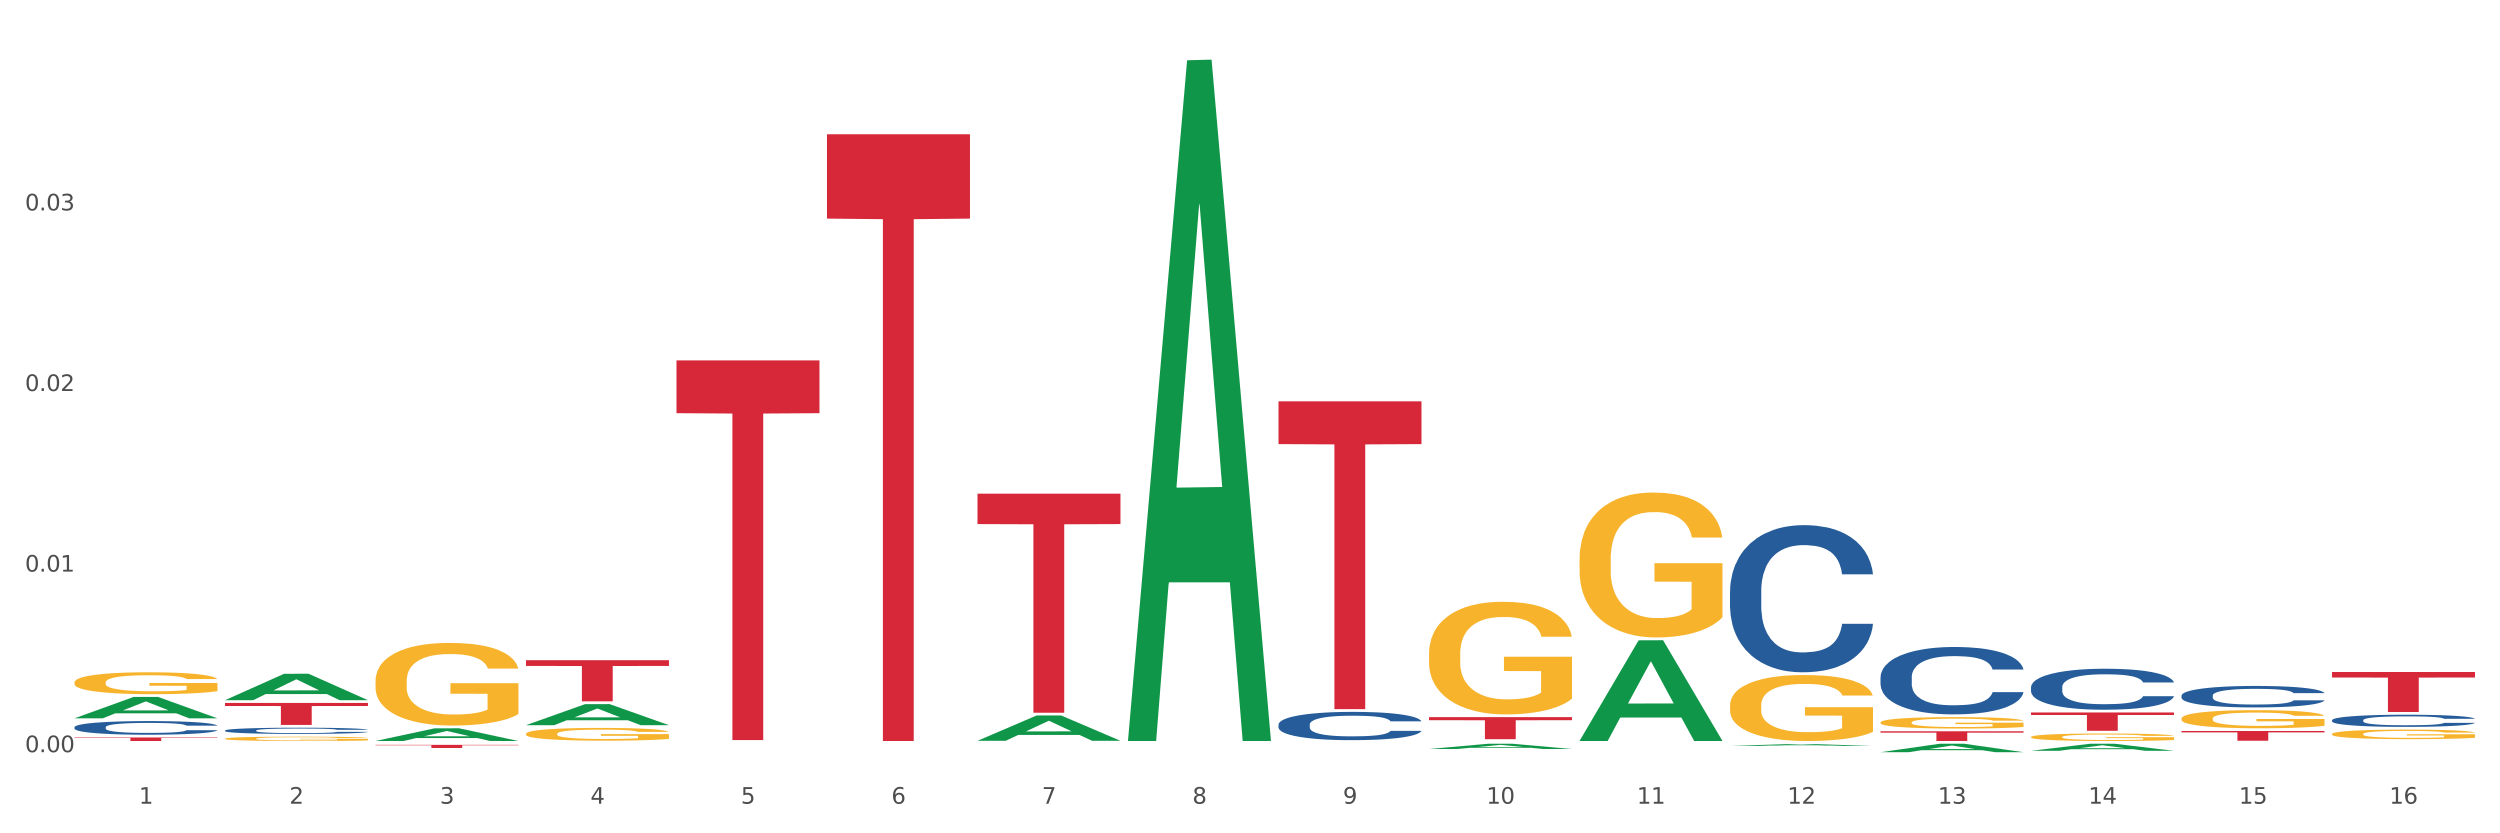 <?xml version="1.0" encoding="utf-8" standalone="no"?>
<!DOCTYPE svg PUBLIC "-//W3C//DTD SVG 1.1//EN"
  "http://www.w3.org/Graphics/SVG/1.1/DTD/svg11.dtd">
<svg xmlns:xlink="http://www.w3.org/1999/xlink" width="1080pt" height="360pt" viewBox="0 0 1080 360" xmlns="http://www.w3.org/2000/svg" version="1.1">
 <rect x="0" y="0" width="1080" height="360" fill="#333333" stroke="none"/>
 <defs>
  <style type="text/css">*{stroke-linejoin: round; stroke-linecap: butt}</style>
 </defs>
 <g id="figure_1">
  <g id="patch_1">
   <path d="M 0 360 
L 1080 360 
L 1080 0 
L 0 0 
z
" style="fill: #ffffff; stroke: #ffffff; stroke-linejoin: miter"/>
  </g>
  <g id="axes_1">
   <g id="matplotlib.axis_1">
    <g id="xtick_1">
     <g id="text_1">
      <!-- 1 -->
      <g style="fill: #4d4d4d" transform="translate(60.004 347.204) scale(0.096 -0.096)">
       <defs>
        <path id="DejaVuSans-31" d="M 794 531 
L 1825 531 
L 1825 4091 
L 703 3866 
L 703 4441 
L 1819 4666 
L 2450 4666 
L 2450 531 
L 3481 531 
L 3481 0 
L 794 0 
L 794 531 
z
" transform="scale(0.016)"/>
       </defs>
       <use xlink:href="#DejaVuSans-31"/>
      </g>
     </g>
    </g>
    <g id="xtick_2">
     <g id="text_2">
      <!-- 2 -->
      <g style="fill: #4d4d4d" transform="translate(125.021 347.204) scale(0.096 -0.096)">
       <defs>
        <path id="DejaVuSans-32" d="M 1228 531 
L 3431 531 
L 3431 0 
L 469 0 
L 469 531 
Q 828 903 1448 1529 
Q 2069 2156 2228 2338 
Q 2531 2678 2651 2914 
Q 2772 3150 2772 3378 
Q 2772 3750 2511 3984 
Q 2250 4219 1831 4219 
Q 1534 4219 1204 4116 
Q 875 4013 500 3803 
L 500 4441 
Q 881 4594 1212 4672 
Q 1544 4750 1819 4750 
Q 2544 4750 2975 4387 
Q 3406 4025 3406 3419 
Q 3406 3131 3298 2873 
Q 3191 2616 2906 2266 
Q 2828 2175 2409 1742 
Q 1991 1309 1228 531 
z
" transform="scale(0.016)"/>
       </defs>
       <use xlink:href="#DejaVuSans-32"/>
      </g>
     </g>
    </g>
    <g id="xtick_3">
     <g id="text_3">
      <!-- 3 -->
      <g style="fill: #4d4d4d" transform="translate(190.039 347.204) scale(0.096 -0.096)">
       <defs>
        <path id="DejaVuSans-33" d="M 2597 2516 
Q 3050 2419 3304 2112 
Q 3559 1806 3559 1356 
Q 3559 666 3084 287 
Q 2609 -91 1734 -91 
Q 1441 -91 1130 -33 
Q 819 25 488 141 
L 488 750 
Q 750 597 1062 519 
Q 1375 441 1716 441 
Q 2309 441 2620 675 
Q 2931 909 2931 1356 
Q 2931 1769 2642 2001 
Q 2353 2234 1838 2234 
L 1294 2234 
L 1294 2753 
L 1863 2753 
Q 2328 2753 2575 2939 
Q 2822 3125 2822 3475 
Q 2822 3834 2567 4026 
Q 2313 4219 1838 4219 
Q 1578 4219 1281 4162 
Q 984 4106 628 3988 
L 628 4550 
Q 988 4650 1302 4700 
Q 1616 4750 1894 4750 
Q 2613 4750 3031 4423 
Q 3450 4097 3450 3541 
Q 3450 3153 3228 2886 
Q 3006 2619 2597 2516 
z
" transform="scale(0.016)"/>
       </defs>
       <use xlink:href="#DejaVuSans-33"/>
      </g>
     </g>
    </g>
    <g id="xtick_4">
     <g id="text_4">
      <!-- 4 -->
      <g style="fill: #4d4d4d" transform="translate(255.056 347.204) scale(0.096 -0.096)">
       <defs>
        <path id="DejaVuSans-34" d="M 2419 4116 
L 825 1625 
L 2419 1625 
L 2419 4116 
z
M 2253 4666 
L 3047 4666 
L 3047 1625 
L 3713 1625 
L 3713 1100 
L 3047 1100 
L 3047 0 
L 2419 0 
L 2419 1100 
L 313 1100 
L 313 1709 
L 2253 4666 
z
" transform="scale(0.016)"/>
       </defs>
       <use xlink:href="#DejaVuSans-34"/>
      </g>
     </g>
    </g>
    <g id="xtick_5">
     <g id="text_5">
      <!-- 5 -->
      <g style="fill: #4d4d4d" transform="translate(320.073 347.204) scale(0.096 -0.096)">
       <defs>
        <path id="DejaVuSans-35" d="M 691 4666 
L 3169 4666 
L 3169 4134 
L 1269 4134 
L 1269 2991 
Q 1406 3038 1543 3061 
Q 1681 3084 1819 3084 
Q 2600 3084 3056 2656 
Q 3513 2228 3513 1497 
Q 3513 744 3044 326 
Q 2575 -91 1722 -91 
Q 1428 -91 1123 -41 
Q 819 9 494 109 
L 494 744 
Q 775 591 1075 516 
Q 1375 441 1709 441 
Q 2250 441 2565 725 
Q 2881 1009 2881 1497 
Q 2881 1984 2565 2268 
Q 2250 2553 1709 2553 
Q 1456 2553 1204 2497 
Q 953 2441 691 2322 
L 691 4666 
z
" transform="scale(0.016)"/>
       </defs>
       <use xlink:href="#DejaVuSans-35"/>
      </g>
     </g>
    </g>
    <g id="xtick_6">
     <g id="text_6">
      <!-- 6 -->
      <g style="fill: #4d4d4d" transform="translate(385.09 347.204) scale(0.096 -0.096)">
       <defs>
        <path id="DejaVuSans-36" d="M 2113 2584 
Q 1688 2584 1439 2293 
Q 1191 2003 1191 1497 
Q 1191 994 1439 701 
Q 1688 409 2113 409 
Q 2538 409 2786 701 
Q 3034 994 3034 1497 
Q 3034 2003 2786 2293 
Q 2538 2584 2113 2584 
z
M 3366 4563 
L 3366 3988 
Q 3128 4100 2886 4159 
Q 2644 4219 2406 4219 
Q 1781 4219 1451 3797 
Q 1122 3375 1075 2522 
Q 1259 2794 1537 2939 
Q 1816 3084 2150 3084 
Q 2853 3084 3261 2657 
Q 3669 2231 3669 1497 
Q 3669 778 3244 343 
Q 2819 -91 2113 -91 
Q 1303 -91 875 529 
Q 447 1150 447 2328 
Q 447 3434 972 4092 
Q 1497 4750 2381 4750 
Q 2619 4750 2861 4703 
Q 3103 4656 3366 4563 
z
" transform="scale(0.016)"/>
       </defs>
       <use xlink:href="#DejaVuSans-36"/>
      </g>
     </g>
    </g>
    <g id="xtick_7">
     <g id="text_7">
      <!-- 7 -->
      <g style="fill: #4d4d4d" transform="translate(450.108 347.204) scale(0.096 -0.096)">
       <defs>
        <path id="DejaVuSans-37" d="M 525 4666 
L 3525 4666 
L 3525 4397 
L 1831 0 
L 1172 0 
L 2766 4134 
L 525 4134 
L 525 4666 
z
" transform="scale(0.016)"/>
       </defs>
       <use xlink:href="#DejaVuSans-37"/>
      </g>
     </g>
    </g>
    <g id="xtick_8">
     <g id="text_8">
      <!-- 8 -->
      <g style="fill: #4d4d4d" transform="translate(515.125 347.204) scale(0.096 -0.096)">
       <defs>
        <path id="DejaVuSans-38" d="M 2034 2216 
Q 1584 2216 1326 1975 
Q 1069 1734 1069 1313 
Q 1069 891 1326 650 
Q 1584 409 2034 409 
Q 2484 409 2743 651 
Q 3003 894 3003 1313 
Q 3003 1734 2745 1975 
Q 2488 2216 2034 2216 
z
M 1403 2484 
Q 997 2584 770 2862 
Q 544 3141 544 3541 
Q 544 4100 942 4425 
Q 1341 4750 2034 4750 
Q 2731 4750 3128 4425 
Q 3525 4100 3525 3541 
Q 3525 3141 3298 2862 
Q 3072 2584 2669 2484 
Q 3125 2378 3379 2068 
Q 3634 1759 3634 1313 
Q 3634 634 3220 271 
Q 2806 -91 2034 -91 
Q 1263 -91 848 271 
Q 434 634 434 1313 
Q 434 1759 690 2068 
Q 947 2378 1403 2484 
z
M 1172 3481 
Q 1172 3119 1398 2916 
Q 1625 2713 2034 2713 
Q 2441 2713 2670 2916 
Q 2900 3119 2900 3481 
Q 2900 3844 2670 4047 
Q 2441 4250 2034 4250 
Q 1625 4250 1398 4047 
Q 1172 3844 1172 3481 
z
" transform="scale(0.016)"/>
       </defs>
       <use xlink:href="#DejaVuSans-38"/>
      </g>
     </g>
    </g>
    <g id="xtick_9">
     <g id="text_9">
      <!-- 9 -->
      <g style="fill: #4d4d4d" transform="translate(580.142 347.204) scale(0.096 -0.096)">
       <defs>
        <path id="DejaVuSans-39" d="M 703 97 
L 703 672 
Q 941 559 1184 500 
Q 1428 441 1663 441 
Q 2288 441 2617 861 
Q 2947 1281 2994 2138 
Q 2813 1869 2534 1725 
Q 2256 1581 1919 1581 
Q 1219 1581 811 2004 
Q 403 2428 403 3163 
Q 403 3881 828 4315 
Q 1253 4750 1959 4750 
Q 2769 4750 3195 4129 
Q 3622 3509 3622 2328 
Q 3622 1225 3098 567 
Q 2575 -91 1691 -91 
Q 1453 -91 1209 -44 
Q 966 3 703 97 
z
M 1959 2075 
Q 2384 2075 2632 2365 
Q 2881 2656 2881 3163 
Q 2881 3666 2632 3958 
Q 2384 4250 1959 4250 
Q 1534 4250 1286 3958 
Q 1038 3666 1038 3163 
Q 1038 2656 1286 2365 
Q 1534 2075 1959 2075 
z
" transform="scale(0.016)"/>
       </defs>
       <use xlink:href="#DejaVuSans-39"/>
      </g>
     </g>
    </g>
    <g id="xtick_10">
     <g id="text_10">
      <!-- 10 -->
      <g style="fill: #4d4d4d" transform="translate(642.105 347.204) scale(0.096 -0.096)">
       <defs>
        <path id="DejaVuSans-30" d="M 2034 4250 
Q 1547 4250 1301 3770 
Q 1056 3291 1056 2328 
Q 1056 1369 1301 889 
Q 1547 409 2034 409 
Q 2525 409 2770 889 
Q 3016 1369 3016 2328 
Q 3016 3291 2770 3770 
Q 2525 4250 2034 4250 
z
M 2034 4750 
Q 2819 4750 3233 4129 
Q 3647 3509 3647 2328 
Q 3647 1150 3233 529 
Q 2819 -91 2034 -91 
Q 1250 -91 836 529 
Q 422 1150 422 2328 
Q 422 3509 836 4129 
Q 1250 4750 2034 4750 
z
" transform="scale(0.016)"/>
       </defs>
       <use xlink:href="#DejaVuSans-31"/>
       <use xlink:href="#DejaVuSans-30" transform="translate(63.623 0)"/>
      </g>
     </g>
    </g>
    <g id="xtick_11">
     <g id="text_11">
      <!-- 11 -->
      <g style="fill: #4d4d4d" transform="translate(707.123 347.204) scale(0.096 -0.096)">
       <use xlink:href="#DejaVuSans-31"/>
       <use xlink:href="#DejaVuSans-31" transform="translate(63.623 0)"/>
      </g>
     </g>
    </g>
    <g id="xtick_12">
     <g id="text_12">
      <!-- 12 -->
      <g style="fill: #4d4d4d" transform="translate(772.14 347.204) scale(0.096 -0.096)">
       <use xlink:href="#DejaVuSans-31"/>
       <use xlink:href="#DejaVuSans-32" transform="translate(63.623 0)"/>
      </g>
     </g>
    </g>
    <g id="xtick_13">
     <g id="text_13">
      <!-- 13 -->
      <g style="fill: #4d4d4d" transform="translate(837.157 347.204) scale(0.096 -0.096)">
       <use xlink:href="#DejaVuSans-31"/>
       <use xlink:href="#DejaVuSans-33" transform="translate(63.623 0)"/>
      </g>
     </g>
    </g>
    <g id="xtick_14">
     <g id="text_14">
      <!-- 14 -->
      <g style="fill: #4d4d4d" transform="translate(902.174 347.204) scale(0.096 -0.096)">
       <use xlink:href="#DejaVuSans-31"/>
       <use xlink:href="#DejaVuSans-34" transform="translate(63.623 0)"/>
      </g>
     </g>
    </g>
    <g id="xtick_15">
     <g id="text_15">
      <!-- 15 -->
      <g style="fill: #4d4d4d" transform="translate(967.192 347.204) scale(0.096 -0.096)">
       <use xlink:href="#DejaVuSans-31"/>
       <use xlink:href="#DejaVuSans-35" transform="translate(63.623 0)"/>
      </g>
     </g>
    </g>
    <g id="xtick_16">
     <g id="text_16">
      <!-- 16 -->
      <g style="fill: #4d4d4d" transform="translate(1032.209 347.204) scale(0.096 -0.096)">
       <use xlink:href="#DejaVuSans-31"/>
       <use xlink:href="#DejaVuSans-36" transform="translate(63.623 0)"/>
      </g>
     </g>
    </g>
    <g id="xtick_17"/>
    <g id="xtick_18"/>
    <g id="xtick_19"/>
    <g id="xtick_20"/>
    <g id="xtick_21"/>
    <g id="xtick_22"/>
    <g id="xtick_23"/>
    <g id="xtick_24"/>
    <g id="xtick_25"/>
    <g id="xtick_26"/>
    <g id="xtick_27"/>
    <g id="xtick_28"/>
    <g id="xtick_29"/>
    <g id="xtick_30"/>
    <g id="xtick_31"/>
   </g>
   <g id="matplotlib.axis_2">
    <g id="ytick_1">
     <g id="text_17">
      <!-- 0.00 -->
      <g style="fill: #4d4d4d" transform="translate(10.8 324.948) scale(0.096 -0.096)">
       <defs>
        <path id="DejaVuSans-2e" d="M 684 794 
L 1344 794 
L 1344 0 
L 684 0 
L 684 794 
z
" transform="scale(0.016)"/>
       </defs>
       <use xlink:href="#DejaVuSans-30"/>
       <use xlink:href="#DejaVuSans-2e" transform="translate(63.623 0)"/>
       <use xlink:href="#DejaVuSans-30" transform="translate(95.41 0)"/>
       <use xlink:href="#DejaVuSans-30" transform="translate(159.033 0)"/>
      </g>
     </g>
    </g>
    <g id="ytick_2">
     <g id="text_18">
      <!-- 0.01 -->
      <g style="fill: #4d4d4d" transform="translate(10.8 246.935) scale(0.096 -0.096)">
       <use xlink:href="#DejaVuSans-30"/>
       <use xlink:href="#DejaVuSans-2e" transform="translate(63.623 0)"/>
       <use xlink:href="#DejaVuSans-30" transform="translate(95.41 0)"/>
       <use xlink:href="#DejaVuSans-31" transform="translate(159.033 0)"/>
      </g>
     </g>
    </g>
    <g id="ytick_3">
     <g id="text_19">
      <!-- 0.02 -->
      <g style="fill: #4d4d4d" transform="translate(10.8 168.923) scale(0.096 -0.096)">
       <use xlink:href="#DejaVuSans-30"/>
       <use xlink:href="#DejaVuSans-2e" transform="translate(63.623 0)"/>
       <use xlink:href="#DejaVuSans-30" transform="translate(95.41 0)"/>
       <use xlink:href="#DejaVuSans-32" transform="translate(159.033 0)"/>
      </g>
     </g>
    </g>
    <g id="ytick_4">
     <g id="text_20">
      <!-- 0.03 -->
      <g style="fill: #4d4d4d" transform="translate(10.8 90.91) scale(0.096 -0.096)">
       <use xlink:href="#DejaVuSans-30"/>
       <use xlink:href="#DejaVuSans-2e" transform="translate(63.623 0)"/>
       <use xlink:href="#DejaVuSans-30" transform="translate(95.41 0)"/>
       <use xlink:href="#DejaVuSans-33" transform="translate(159.033 0)"/>
      </g>
     </g>
    </g>
    <g id="ytick_5"/>
    <g id="ytick_6"/>
    <g id="ytick_7"/>
    <g id="ytick_8"/>
   </g>
   <g id="PolyCollection_1">
    <path d="M 32.175 310.307 
L 32.239 310.298 
L 57.709 301.085 
L 68.28 301.076 
L 93.941 310.324 
L 81.715 310.324 
L 76.176 308.171 
L 49.877 308.171 
L 49.686 308.205 
L 44.337 310.324 
L 32.175 310.324 
L 32.175 310.307 
L 53.188 306.885 
L 72.864 306.877 
L 63.122 303.047 
L 62.995 303.03 
L 62.867 303.056 
L 53.125 306.877 
L 53.188 306.885 
L 32.175 310.307 
z
" clip-path="url(#pc20fa6cae4)" style="fill: #109648"/>
    <path d="M 97.192 302.474 
L 97.256 302.463 
L 122.727 291.072 
L 133.297 291.061 
L 158.959 302.495 
L 146.733 302.495 
L 141.193 299.833 
L 114.894 299.833 
L 114.703 299.876 
L 109.354 302.495 
L 97.192 302.495 
L 97.192 302.474 
L 118.206 298.244 
L 137.882 298.233 
L 128.139 293.498 
L 128.012 293.477 
L 127.884 293.509 
L 118.142 298.233 
L 118.206 298.244 
L 97.192 302.474 
z
" clip-path="url(#pc20fa6cae4)" style="fill: #109648"/>
    <path d="M 162.209 320.108 
L 162.273 320.103 
L 187.744 314.63 
L 198.314 314.625 
L 223.976 320.118 
L 211.75 320.118 
L 206.21 318.839 
L 179.912 318.839 
L 179.721 318.86 
L 174.372 320.118 
L 162.209 320.118 
L 162.209 320.108 
L 183.223 318.076 
L 202.899 318.071 
L 193.156 315.796 
L 193.029 315.786 
L 192.902 315.801 
L 183.159 318.071 
L 183.223 318.076 
L 162.209 320.108 
z
" clip-path="url(#pc20fa6cae4)" style="fill: #109648"/>
    <path d="M 227.227 313.263 
L 227.29 313.255 
L 252.761 304.18 
L 263.331 304.171 
L 288.993 313.28 
L 276.767 313.28 
L 271.227 311.159 
L 244.929 311.159 
L 244.738 311.193 
L 239.389 313.28 
L 227.227 313.28 
L 227.227 313.263 
L 248.24 309.893 
L 267.916 309.885 
L 258.174 306.113 
L 258.046 306.095 
L 257.919 306.121 
L 248.176 309.885 
L 248.24 309.893 
L 227.227 313.263 
z
" clip-path="url(#pc20fa6cae4)" style="fill: #109648"/>
    <path d="M 1007.434 317.096 
L 1007.507 317.092 
L 1007.507 316.957 
L 1007.652 316.84 
L 1008.382 316.559 
L 1009.475 316.326 
L 1010.278 316.202 
L 1011.08 316.101 
L 1012.028 316 
L 1013.195 315.895 
L 1015.309 315.741 
L 1016.622 315.662 
L 1018.226 315.579 
L 1021.143 315.459 
L 1023.258 315.392 
L 1025.446 315.335 
L 1029.019 315.268 
L 1031.353 315.238 
L 1033.832 315.215 
L 1036.822 315.2 
L 1039.083 315.197 
L 1044.041 315.208 
L 1048.271 315.242 
L 1050.313 315.268 
L 1052.938 315.313 
L 1054.324 315.343 
L 1056.584 315.403 
L 1058.918 315.482 
L 1060.522 315.549 
L 1062.929 315.677 
L 1064.752 315.805 
L 1066.429 315.962 
L 1067.304 316.071 
L 1067.96 316.172 
L 1068.544 316.289 
L 1069.127 316.473 
L 1056.001 316.473 
L 1055.49 316.341 
L 1054.688 316.217 
L 1053.521 316.097 
L 1052.5 316.022 
L 1050.75 315.928 
L 1049.146 315.868 
L 1047.469 315.823 
L 1045.427 315.786 
L 1043.823 315.767 
L 1041.562 315.752 
L 1037.114 315.756 
L 1034.124 315.786 
L 1032.082 315.823 
L 1030.769 315.857 
L 1029.602 315.895 
L 1028.29 315.947 
L 1026.758 316.026 
L 1025.665 316.097 
L 1024.571 316.187 
L 1023.696 316.277 
L 1022.893 316.382 
L 1022.237 316.495 
L 1021.727 316.611 
L 1021.289 316.754 
L 1020.925 316.99 
L 1020.925 317.505 
L 1021.07 317.621 
L 1021.435 317.775 
L 1021.873 317.891 
L 1022.602 318.03 
L 1023.258 318.124 
L 1024.498 318.259 
L 1025.883 318.372 
L 1026.977 318.443 
L 1028.071 318.503 
L 1029.967 318.586 
L 1032.082 318.653 
L 1033.905 318.694 
L 1036.384 318.732 
L 1038.062 318.747 
L 1039.52 318.754 
L 1043.093 318.754 
L 1045.646 318.743 
L 1048.49 318.717 
L 1050.677 318.683 
L 1052.5 318.642 
L 1054.542 318.574 
L 1055.855 318.51 
L 1055.855 317.726 
L 1039.812 317.722 
L 1039.812 317.201 
L 1069.2 317.201 
L 1069.2 318.732 
L 1067.96 318.811 
L 1066.575 318.882 
L 1065.116 318.946 
L 1062.929 319.025 
L 1060.303 319.1 
L 1057.97 319.152 
L 1055.49 319.197 
L 1052.573 319.239 
L 1048.781 319.276 
L 1046.448 319.291 
L 1043.531 319.302 
L 1040.103 319.306 
L 1037.114 319.299 
L 1034.197 319.28 
L 1031.134 319.246 
L 1028.144 319.197 
L 1025.883 319.149 
L 1023.623 319.088 
L 1021.216 319.01 
L 1019.32 318.935 
L 1017.862 318.867 
L 1016.257 318.781 
L 1014.507 318.668 
L 1013.195 318.567 
L 1012.028 318.462 
L 1010.788 318.327 
L 1009.913 318.21 
L 1009.038 318.064 
L 1008.527 317.955 
L 1007.944 317.786 
L 1007.507 317.55 
L 1007.434 317.096 
z
" clip-path="url(#pc20fa6cae4)" style="fill: #f7b32b"/>
    <path d="M 942.416 310.408 
L 942.489 310.401 
L 942.489 310.144 
L 942.635 309.922 
L 943.364 309.386 
L 944.458 308.943 
L 945.26 308.707 
L 946.063 308.514 
L 947.011 308.321 
L 948.177 308.121 
L 950.292 307.828 
L 951.605 307.678 
L 953.209 307.521 
L 956.126 307.292 
L 958.241 307.163 
L 960.429 307.056 
L 964.002 306.927 
L 966.335 306.87 
L 968.815 306.827 
L 971.805 306.799 
L 974.065 306.792 
L 979.024 306.813 
L 983.254 306.877 
L 985.296 306.927 
L 987.921 307.013 
L 989.306 307.07 
L 991.567 307.185 
L 993.901 307.335 
L 995.505 307.463 
L 997.911 307.706 
L 999.734 307.949 
L 1001.412 308.25 
L 1002.287 308.457 
L 1002.943 308.65 
L 1003.526 308.871 
L 1004.11 309.222 
L 990.984 309.222 
L 990.473 308.971 
L 989.671 308.736 
L 988.504 308.507 
L 987.483 308.364 
L 985.733 308.185 
L 984.129 308.071 
L 982.451 307.985 
L 980.41 307.914 
L 978.805 307.878 
L 976.545 307.849 
L 972.096 307.857 
L 969.106 307.914 
L 967.065 307.985 
L 965.752 308.049 
L 964.585 308.121 
L 963.273 308.221 
L 961.741 308.371 
L 960.647 308.507 
L 959.553 308.678 
L 958.678 308.85 
L 957.876 309.05 
L 957.22 309.265 
L 956.709 309.486 
L 956.272 309.758 
L 955.907 310.208 
L 955.907 311.187 
L 956.053 311.409 
L 956.418 311.702 
L 956.855 311.923 
L 957.585 312.188 
L 958.241 312.366 
L 959.481 312.624 
L 960.866 312.838 
L 961.96 312.974 
L 963.054 313.088 
L 964.95 313.245 
L 967.065 313.374 
L 968.888 313.453 
L 971.367 313.524 
L 973.044 313.553 
L 974.503 313.567 
L 978.076 313.567 
L 980.628 313.546 
L 983.472 313.496 
L 985.66 313.431 
L 987.483 313.353 
L 989.525 313.224 
L 990.838 313.103 
L 990.838 311.609 
L 974.795 311.602 
L 974.795 310.608 
L 1004.183 310.608 
L 1004.183 313.524 
L 1002.943 313.674 
L 1001.558 313.81 
L 1000.099 313.932 
L 997.911 314.082 
L 995.286 314.225 
L 992.953 314.325 
L 990.473 314.41 
L 987.556 314.489 
L 983.764 314.561 
L 981.431 314.589 
L 978.514 314.611 
L 975.086 314.618 
L 972.096 314.603 
L 969.179 314.568 
L 966.117 314.503 
L 963.127 314.41 
L 960.866 314.318 
L 958.605 314.203 
L 956.199 314.053 
L 954.303 313.91 
L 952.844 313.782 
L 951.24 313.617 
L 949.49 313.403 
L 948.177 313.21 
L 947.011 313.01 
L 945.771 312.752 
L 944.896 312.531 
L 944.021 312.252 
L 943.51 312.045 
L 942.927 311.723 
L 942.489 311.273 
L 942.416 310.408 
z
" clip-path="url(#pc20fa6cae4)" style="fill: #f7b32b"/>
    <path d="M 32.175 294.803 
L 32.248 294.794 
L 32.248 294.483 
L 32.394 294.215 
L 33.123 293.566 
L 34.217 293.03 
L 35.019 292.745 
L 35.821 292.512 
L 36.769 292.278 
L 37.936 292.036 
L 40.051 291.682 
L 41.363 291.5 
L 42.968 291.31 
L 45.885 291.034 
L 47.999 290.878 
L 50.187 290.748 
L 53.76 290.593 
L 56.094 290.524 
L 58.573 290.472 
L 61.563 290.437 
L 63.824 290.429 
L 68.783 290.455 
L 73.012 290.532 
L 75.054 290.593 
L 77.679 290.697 
L 79.065 290.766 
L 81.326 290.904 
L 83.659 291.086 
L 85.263 291.241 
L 87.67 291.535 
L 89.493 291.829 
L 91.17 292.192 
L 92.045 292.443 
L 92.702 292.676 
L 93.285 292.944 
L 93.868 293.368 
L 80.742 293.368 
L 80.232 293.065 
L 79.43 292.78 
L 78.263 292.503 
L 77.242 292.33 
L 75.492 292.114 
L 73.887 291.976 
L 72.21 291.872 
L 70.168 291.786 
L 68.564 291.743 
L 66.303 291.708 
L 61.855 291.717 
L 58.865 291.786 
L 56.823 291.872 
L 55.511 291.95 
L 54.344 292.036 
L 53.031 292.157 
L 51.5 292.339 
L 50.406 292.503 
L 49.312 292.711 
L 48.437 292.918 
L 47.635 293.16 
L 46.979 293.419 
L 46.468 293.687 
L 46.031 294.016 
L 45.666 294.56 
L 45.666 295.745 
L 45.812 296.013 
L 46.176 296.367 
L 46.614 296.635 
L 47.343 296.955 
L 47.999 297.171 
L 49.239 297.482 
L 50.625 297.741 
L 51.719 297.906 
L 52.812 298.044 
L 54.708 298.234 
L 56.823 298.39 
L 58.646 298.485 
L 61.126 298.571 
L 62.803 298.606 
L 64.261 298.623 
L 67.835 298.623 
L 70.387 298.597 
L 73.231 298.537 
L 75.419 298.459 
L 77.242 298.364 
L 79.284 298.208 
L 80.596 298.061 
L 80.596 296.255 
L 64.553 296.246 
L 64.553 295.045 
L 93.941 295.045 
L 93.941 298.571 
L 92.702 298.753 
L 91.316 298.917 
L 89.858 299.064 
L 87.67 299.246 
L 85.045 299.418 
L 82.711 299.539 
L 80.232 299.643 
L 77.315 299.738 
L 73.523 299.825 
L 71.189 299.859 
L 68.272 299.885 
L 64.845 299.894 
L 61.855 299.877 
L 58.938 299.833 
L 55.875 299.756 
L 52.885 299.643 
L 50.625 299.531 
L 48.364 299.392 
L 45.958 299.211 
L 44.062 299.038 
L 42.603 298.883 
L 40.999 298.684 
L 39.249 298.424 
L 37.936 298.191 
L 36.769 297.949 
L 35.529 297.638 
L 34.654 297.37 
L 33.779 297.033 
L 33.269 296.782 
L 32.685 296.393 
L 32.248 295.848 
L 32.175 294.803 
z
" clip-path="url(#pc20fa6cae4)" style="fill: #f7b32b"/>
    <path d="M 97.192 319.109 
L 97.265 319.108 
L 97.265 319.046 
L 97.411 318.993 
L 98.14 318.864 
L 99.234 318.758 
L 100.036 318.702 
L 100.838 318.655 
L 101.786 318.609 
L 102.953 318.561 
L 105.068 318.491 
L 106.381 318.455 
L 107.985 318.417 
L 110.902 318.362 
L 113.017 318.332 
L 115.204 318.306 
L 118.778 318.275 
L 121.111 318.261 
L 123.591 318.251 
L 126.58 318.244 
L 128.841 318.242 
L 133.8 318.248 
L 138.03 318.263 
L 140.071 318.275 
L 142.697 318.296 
L 144.082 318.309 
L 146.343 318.337 
L 148.676 318.373 
L 150.281 318.403 
L 152.687 318.462 
L 154.51 318.52 
L 156.188 318.592 
L 157.063 318.642 
L 157.719 318.688 
L 158.302 318.741 
L 158.886 318.825 
L 145.759 318.825 
L 145.249 318.765 
L 144.447 318.708 
L 143.28 318.654 
L 142.259 318.619 
L 140.509 318.576 
L 138.905 318.549 
L 137.227 318.529 
L 135.185 318.511 
L 133.581 318.503 
L 131.321 318.496 
L 126.872 318.498 
L 123.882 318.511 
L 121.84 318.529 
L 120.528 318.544 
L 119.361 318.561 
L 118.048 318.585 
L 116.517 318.621 
L 115.423 318.654 
L 114.329 318.695 
L 113.454 318.736 
L 112.652 318.784 
L 111.996 318.835 
L 111.485 318.888 
L 111.048 318.953 
L 110.683 319.061 
L 110.683 319.296 
L 110.829 319.349 
L 111.194 319.419 
L 111.631 319.472 
L 112.36 319.536 
L 113.017 319.579 
L 114.256 319.64 
L 115.642 319.692 
L 116.736 319.724 
L 117.83 319.752 
L 119.726 319.789 
L 121.84 319.82 
L 123.664 319.839 
L 126.143 319.856 
L 127.82 319.863 
L 129.279 319.866 
L 132.852 319.866 
L 135.404 319.861 
L 138.248 319.849 
L 140.436 319.834 
L 142.259 319.815 
L 144.301 319.784 
L 145.614 319.755 
L 145.614 319.397 
L 129.57 319.395 
L 129.57 319.157 
L 158.959 319.157 
L 158.959 319.856 
L 157.719 319.892 
L 156.333 319.925 
L 154.875 319.954 
L 152.687 319.99 
L 150.062 320.024 
L 147.728 320.048 
L 145.249 320.069 
L 142.332 320.087 
L 138.54 320.105 
L 136.206 320.111 
L 133.289 320.117 
L 129.862 320.118 
L 126.872 320.115 
L 123.955 320.106 
L 120.892 320.091 
L 117.903 320.069 
L 115.642 320.046 
L 113.381 320.019 
L 110.975 319.983 
L 109.079 319.949 
L 107.62 319.918 
L 106.016 319.878 
L 104.266 319.827 
L 102.953 319.781 
L 101.786 319.733 
L 100.547 319.671 
L 99.672 319.618 
L 98.797 319.551 
L 98.286 319.502 
L 97.703 319.424 
L 97.265 319.317 
L 97.192 319.109 
z
" clip-path="url(#pc20fa6cae4)" style="fill: #f7b32b"/>
    <path d="M 877.399 307.786 
L 939.166 307.786 
L 939.166 308.885 
L 914.869 308.892 
L 914.869 315.697 
L 901.549 315.697 
L 901.549 308.892 
L 877.399 308.885 
L 877.399 307.793 
L 877.399 307.786 
z
" clip-path="url(#pc20fa6cae4)" style="fill: #d62839"/>
    <path d="M 227.227 285.219 
L 288.993 285.219 
L 288.993 287.688 
L 264.696 287.705 
L 264.696 302.989 
L 251.377 302.989 
L 251.377 287.705 
L 227.227 287.688 
L 227.227 285.236 
L 227.227 285.219 
z
" clip-path="url(#pc20fa6cae4)" style="fill: #d62839"/>
    <path d="M 292.244 155.703 
L 354.01 155.703 
L 354.01 178.495 
L 329.714 178.649 
L 329.714 319.71 
L 316.394 319.71 
L 316.394 178.649 
L 292.244 178.495 
L 292.244 155.857 
L 292.244 155.703 
z
" clip-path="url(#pc20fa6cae4)" style="fill: #d62839"/>
    <path d="M 357.261 58.016 
L 419.028 58.016 
L 419.028 94.438 
L 394.731 94.684 
L 394.731 320.11 
L 381.412 320.11 
L 381.412 94.684 
L 357.261 94.438 
L 357.261 58.262 
L 357.261 58.016 
z
" clip-path="url(#pc20fa6cae4)" style="fill: #d62839"/>
    <path d="M 422.278 213.252 
L 484.045 213.252 
L 484.045 226.404 
L 459.748 226.493 
L 459.748 307.894 
L 446.429 307.894 
L 446.429 226.493 
L 422.278 226.404 
L 422.278 213.341 
L 422.278 213.252 
z
" clip-path="url(#pc20fa6cae4)" style="fill: #d62839"/>
    <path d="M 942.416 315.8 
L 1004.183 315.8 
L 1004.183 316.385 
L 979.886 316.389 
L 979.886 320.009 
L 966.567 320.009 
L 966.567 316.389 
L 942.416 316.385 
L 942.416 315.804 
L 942.416 315.8 
z
" clip-path="url(#pc20fa6cae4)" style="fill: #d62839"/>
    <path d="M 1007.434 290.295 
L 1069.2 290.295 
L 1069.2 292.697 
L 1044.903 292.713 
L 1044.903 307.579 
L 1031.584 307.579 
L 1031.584 292.713 
L 1007.434 292.697 
L 1007.434 290.311 
L 1007.434 290.295 
z
" clip-path="url(#pc20fa6cae4)" style="fill: #d62839"/>
    <path d="M 812.382 315.917 
L 874.148 315.917 
L 874.148 316.501 
L 849.852 316.505 
L 849.852 320.118 
L 836.532 320.118 
L 836.532 316.505 
L 812.382 316.501 
L 812.382 315.921 
L 812.382 315.917 
z
" clip-path="url(#pc20fa6cae4)" style="fill: #d62839"/>
    <path d="M 162.209 321.773 
L 223.976 321.773 
L 223.976 321.961 
L 199.679 321.962 
L 199.679 323.127 
L 186.36 323.127 
L 186.36 321.962 
L 162.209 321.961 
L 162.209 321.774 
L 162.209 321.773 
z
" clip-path="url(#pc20fa6cae4)" style="fill: #d62839"/>
    <path d="M 747.365 304.786 
L 747.438 304.76 
L 747.438 303.823 
L 747.583 303.016 
L 748.313 301.063 
L 749.407 299.449 
L 750.209 298.59 
L 751.011 297.887 
L 751.959 297.184 
L 753.126 296.456 
L 755.24 295.388 
L 756.553 294.842 
L 758.157 294.269 
L 761.074 293.436 
L 763.189 292.967 
L 765.377 292.577 
L 768.95 292.108 
L 771.284 291.9 
L 773.763 291.744 
L 776.753 291.64 
L 779.014 291.614 
L 783.972 291.692 
L 788.202 291.926 
L 790.244 292.108 
L 792.869 292.421 
L 794.255 292.629 
L 796.515 293.045 
L 798.849 293.592 
L 800.453 294.061 
L 802.86 294.946 
L 804.683 295.831 
L 806.36 296.924 
L 807.235 297.679 
L 807.891 298.382 
L 808.475 299.189 
L 809.058 300.464 
L 795.932 300.464 
L 795.421 299.553 
L 794.619 298.694 
L 793.452 297.861 
L 792.432 297.341 
L 790.681 296.69 
L 789.077 296.273 
L 787.4 295.961 
L 785.358 295.701 
L 783.754 295.571 
L 781.493 295.466 
L 777.045 295.492 
L 774.055 295.701 
L 772.013 295.961 
L 770.7 296.195 
L 769.533 296.456 
L 768.221 296.82 
L 766.689 297.367 
L 765.596 297.861 
L 764.502 298.486 
L 763.627 299.111 
L 762.824 299.84 
L 762.168 300.621 
L 761.658 301.428 
L 761.22 302.417 
L 760.856 304.057 
L 760.856 307.623 
L 761.001 308.43 
L 761.366 309.497 
L 761.804 310.304 
L 762.533 311.268 
L 763.189 311.918 
L 764.429 312.855 
L 765.814 313.636 
L 766.908 314.131 
L 768.002 314.547 
L 769.898 315.12 
L 772.013 315.589 
L 773.836 315.875 
L 776.315 316.135 
L 777.993 316.24 
L 779.451 316.292 
L 783.024 316.292 
L 785.577 316.214 
L 788.421 316.031 
L 790.608 315.797 
L 792.432 315.511 
L 794.473 315.042 
L 795.786 314.6 
L 795.786 309.159 
L 779.743 309.133 
L 779.743 305.515 
L 809.131 305.515 
L 809.131 316.135 
L 807.891 316.682 
L 806.506 317.177 
L 805.047 317.619 
L 802.86 318.166 
L 800.234 318.687 
L 797.901 319.051 
L 795.421 319.363 
L 792.504 319.65 
L 788.712 319.91 
L 786.379 320.014 
L 783.462 320.092 
L 780.034 320.118 
L 777.045 320.066 
L 774.128 319.936 
L 771.065 319.702 
L 768.075 319.363 
L 765.814 319.025 
L 763.554 318.608 
L 761.147 318.062 
L 759.251 317.541 
L 757.793 317.073 
L 756.188 316.474 
L 754.438 315.693 
L 753.126 314.99 
L 751.959 314.261 
L 750.719 313.324 
L 749.844 312.517 
L 748.969 311.502 
L 748.459 310.747 
L 747.875 309.575 
L 747.438 307.936 
L 747.365 304.786 
z
" clip-path="url(#pc20fa6cae4)" style="fill: #f7b32b"/>
    <path d="M 812.382 312.078 
L 812.455 312.073 
L 812.455 311.911 
L 812.601 311.771 
L 813.33 311.433 
L 814.424 311.153 
L 815.226 311.004 
L 816.028 310.882 
L 816.976 310.76 
L 818.143 310.634 
L 820.258 310.449 
L 821.57 310.354 
L 823.175 310.255 
L 826.092 310.111 
L 828.206 310.03 
L 830.394 309.962 
L 833.967 309.881 
L 836.301 309.845 
L 838.78 309.818 
L 841.77 309.799 
L 844.031 309.795 
L 848.99 309.809 
L 853.219 309.849 
L 855.261 309.881 
L 857.886 309.935 
L 859.272 309.971 
L 861.532 310.043 
L 863.866 310.138 
L 865.47 310.219 
L 867.877 310.372 
L 869.7 310.526 
L 871.377 310.715 
L 872.252 310.846 
L 872.909 310.968 
L 873.492 311.108 
L 874.075 311.329 
L 860.949 311.329 
L 860.439 311.171 
L 859.636 311.022 
L 858.47 310.878 
L 857.449 310.788 
L 855.699 310.675 
L 854.094 310.603 
L 852.417 310.548 
L 850.375 310.503 
L 848.771 310.481 
L 846.51 310.463 
L 842.062 310.467 
L 839.072 310.503 
L 837.03 310.548 
L 835.717 310.589 
L 834.551 310.634 
L 833.238 310.697 
L 831.707 310.792 
L 830.613 310.878 
L 829.519 310.986 
L 828.644 311.094 
L 827.842 311.221 
L 827.185 311.356 
L 826.675 311.496 
L 826.237 311.667 
L 825.873 311.952 
L 825.873 312.57 
L 826.019 312.71 
L 826.383 312.895 
L 826.821 313.034 
L 827.55 313.201 
L 828.206 313.314 
L 829.446 313.477 
L 830.832 313.612 
L 831.925 313.698 
L 833.019 313.77 
L 834.915 313.869 
L 837.03 313.95 
L 838.853 314 
L 841.333 314.045 
L 843.01 314.063 
L 844.468 314.072 
L 848.042 314.072 
L 850.594 314.059 
L 853.438 314.027 
L 855.626 313.986 
L 857.449 313.937 
L 859.491 313.856 
L 860.803 313.779 
L 860.803 312.836 
L 844.76 312.831 
L 844.76 312.204 
L 874.148 312.204 
L 874.148 314.045 
L 872.909 314.14 
L 871.523 314.225 
L 870.065 314.302 
L 867.877 314.397 
L 865.252 314.487 
L 862.918 314.55 
L 860.439 314.604 
L 857.522 314.654 
L 853.73 314.699 
L 851.396 314.717 
L 848.479 314.731 
L 845.052 314.735 
L 842.062 314.726 
L 839.145 314.704 
L 836.082 314.663 
L 833.092 314.604 
L 830.832 314.546 
L 828.571 314.474 
L 826.164 314.379 
L 824.268 314.289 
L 822.81 314.207 
L 821.206 314.104 
L 819.455 313.968 
L 818.143 313.846 
L 816.976 313.72 
L 815.736 313.558 
L 814.861 313.418 
L 813.986 313.242 
L 813.476 313.111 
L 812.892 312.908 
L 812.455 312.624 
L 812.382 312.078 
z
" clip-path="url(#pc20fa6cae4)" style="fill: #f7b32b"/>
    <path d="M 227.227 317.011 
L 227.3 317.006 
L 227.3 316.824 
L 227.445 316.668 
L 228.175 316.291 
L 229.269 315.978 
L 230.071 315.812 
L 230.873 315.676 
L 231.821 315.54 
L 232.988 315.399 
L 235.102 315.193 
L 236.415 315.087 
L 238.019 314.976 
L 240.936 314.815 
L 243.051 314.724 
L 245.239 314.649 
L 248.812 314.558 
L 251.146 314.518 
L 253.625 314.488 
L 256.615 314.468 
L 258.876 314.463 
L 263.834 314.478 
L 268.064 314.523 
L 270.106 314.558 
L 272.731 314.619 
L 274.117 314.659 
L 276.377 314.74 
L 278.711 314.845 
L 280.315 314.936 
L 282.722 315.107 
L 284.545 315.278 
L 286.222 315.49 
L 287.097 315.636 
L 287.753 315.772 
L 288.337 315.928 
L 288.92 316.175 
L 275.794 316.175 
L 275.283 315.999 
L 274.481 315.832 
L 273.315 315.671 
L 272.294 315.57 
L 270.543 315.445 
L 268.939 315.364 
L 267.262 315.304 
L 265.22 315.253 
L 263.616 315.228 
L 261.355 315.208 
L 256.907 315.213 
L 253.917 315.253 
L 251.875 315.304 
L 250.562 315.349 
L 249.396 315.399 
L 248.083 315.47 
L 246.552 315.576 
L 245.458 315.671 
L 244.364 315.792 
L 243.489 315.913 
L 242.687 316.054 
L 242.03 316.205 
L 241.52 316.361 
L 241.082 316.553 
L 240.718 316.87 
L 240.718 317.56 
L 240.863 317.716 
L 241.228 317.922 
L 241.666 318.079 
L 242.395 318.265 
L 243.051 318.391 
L 244.291 318.572 
L 245.676 318.723 
L 246.77 318.819 
L 247.864 318.899 
L 249.76 319.01 
L 251.875 319.101 
L 253.698 319.156 
L 256.177 319.207 
L 257.855 319.227 
L 259.313 319.237 
L 262.886 319.237 
L 265.439 319.222 
L 268.283 319.186 
L 270.47 319.141 
L 272.294 319.086 
L 274.335 318.995 
L 275.648 318.909 
L 275.648 317.857 
L 259.605 317.852 
L 259.605 317.152 
L 288.993 317.152 
L 288.993 319.207 
L 287.753 319.312 
L 286.368 319.408 
L 284.909 319.494 
L 282.722 319.599 
L 280.096 319.7 
L 277.763 319.771 
L 275.283 319.831 
L 272.366 319.886 
L 268.574 319.937 
L 266.241 319.957 
L 263.324 319.972 
L 259.897 319.977 
L 256.907 319.967 
L 253.99 319.942 
L 250.927 319.897 
L 247.937 319.831 
L 245.676 319.766 
L 243.416 319.685 
L 241.009 319.579 
L 239.113 319.479 
L 237.655 319.388 
L 236.05 319.272 
L 234.3 319.121 
L 232.988 318.985 
L 231.821 318.844 
L 230.581 318.663 
L 229.706 318.507 
L 228.831 318.31 
L 228.321 318.164 
L 227.737 317.937 
L 227.3 317.62 
L 227.227 317.011 
z
" clip-path="url(#pc20fa6cae4)" style="fill: #f7b32b"/>
    <path d="M 617.33 282.459 
L 617.403 282.415 
L 617.403 280.815 
L 617.549 279.438 
L 618.278 276.105 
L 619.372 273.35 
L 620.174 271.884 
L 620.976 270.684 
L 621.924 269.485 
L 623.091 268.241 
L 625.206 266.419 
L 626.519 265.486 
L 628.123 264.508 
L 631.04 263.086 
L 633.155 262.286 
L 635.342 261.62 
L 638.916 260.82 
L 641.249 260.465 
L 643.729 260.198 
L 646.718 260.02 
L 648.979 259.976 
L 653.938 260.109 
L 658.167 260.509 
L 660.209 260.82 
L 662.835 261.353 
L 664.22 261.709 
L 666.481 262.42 
L 668.814 263.353 
L 670.419 264.153 
L 672.825 265.663 
L 674.648 267.174 
L 676.325 269.04 
L 677.201 270.329 
L 677.857 271.529 
L 678.44 272.906 
L 679.024 275.083 
L 665.897 275.083 
L 665.387 273.528 
L 664.585 272.062 
L 663.418 270.64 
L 662.397 269.751 
L 660.647 268.64 
L 659.043 267.929 
L 657.365 267.396 
L 655.323 266.952 
L 653.719 266.73 
L 651.458 266.552 
L 647.01 266.596 
L 644.02 266.952 
L 641.978 267.396 
L 640.666 267.796 
L 639.499 268.241 
L 638.186 268.863 
L 636.655 269.796 
L 635.561 270.64 
L 634.467 271.706 
L 633.592 272.773 
L 632.79 274.017 
L 632.134 275.35 
L 631.623 276.727 
L 631.186 278.416 
L 630.821 281.215 
L 630.821 287.303 
L 630.967 288.68 
L 631.332 290.502 
L 631.769 291.879 
L 632.498 293.523 
L 633.155 294.634 
L 634.394 296.234 
L 635.78 297.567 
L 636.874 298.411 
L 637.968 299.122 
L 639.864 300.099 
L 641.978 300.899 
L 643.801 301.388 
L 646.281 301.832 
L 647.958 302.01 
L 649.417 302.099 
L 652.99 302.099 
L 655.542 301.966 
L 658.386 301.655 
L 660.574 301.255 
L 662.397 300.766 
L 664.439 299.966 
L 665.752 299.211 
L 665.752 289.924 
L 649.708 289.88 
L 649.708 283.703 
L 679.097 283.703 
L 679.097 301.832 
L 677.857 302.765 
L 676.471 303.61 
L 675.013 304.365 
L 672.825 305.298 
L 670.2 306.187 
L 667.866 306.809 
L 665.387 307.342 
L 662.47 307.831 
L 658.678 308.275 
L 656.344 308.453 
L 653.427 308.586 
L 650 308.631 
L 647.01 308.542 
L 644.093 308.32 
L 641.03 307.92 
L 638.041 307.342 
L 635.78 306.764 
L 633.519 306.054 
L 631.113 305.12 
L 629.217 304.232 
L 627.758 303.432 
L 626.154 302.41 
L 624.404 301.077 
L 623.091 299.877 
L 621.924 298.633 
L 620.685 297.034 
L 619.81 295.656 
L 618.934 293.923 
L 618.424 292.635 
L 617.841 290.635 
L 617.403 287.836 
L 617.33 282.459 
z
" clip-path="url(#pc20fa6cae4)" style="fill: #f7b32b"/>
    <path d="M 617.33 309.813 
L 679.097 309.813 
L 679.097 311.135 
L 654.8 311.144 
L 654.8 319.328 
L 641.481 319.328 
L 641.481 311.144 
L 617.33 311.135 
L 617.33 309.822 
L 617.33 309.813 
z
" clip-path="url(#pc20fa6cae4)" style="fill: #d62839"/>
    <path d="M 552.313 173.371 
L 614.079 173.371 
L 614.079 191.851 
L 589.783 191.976 
L 589.783 306.351 
L 576.463 306.351 
L 576.463 191.976 
L 552.313 191.851 
L 552.313 173.496 
L 552.313 173.371 
z
" clip-path="url(#pc20fa6cae4)" style="fill: #d62839"/>
    <path d="M 877.399 318.376 
L 877.472 318.373 
L 877.472 318.266 
L 877.618 318.175 
L 878.347 317.953 
L 879.441 317.769 
L 880.243 317.672 
L 881.045 317.592 
L 881.993 317.512 
L 883.16 317.429 
L 885.275 317.308 
L 886.588 317.246 
L 888.192 317.181 
L 891.109 317.086 
L 893.224 317.033 
L 895.411 316.988 
L 898.985 316.935 
L 901.318 316.912 
L 903.798 316.894 
L 906.787 316.882 
L 909.048 316.879 
L 914.007 316.888 
L 918.236 316.914 
L 920.278 316.935 
L 922.904 316.971 
L 924.289 316.994 
L 926.55 317.042 
L 928.883 317.104 
L 930.488 317.157 
L 932.894 317.258 
L 934.717 317.358 
L 936.394 317.482 
L 937.27 317.568 
L 937.926 317.648 
L 938.509 317.74 
L 939.093 317.885 
L 925.966 317.885 
L 925.456 317.781 
L 924.654 317.684 
L 923.487 317.589 
L 922.466 317.53 
L 920.716 317.456 
L 919.111 317.409 
L 917.434 317.373 
L 915.392 317.343 
L 913.788 317.329 
L 911.527 317.317 
L 907.079 317.32 
L 904.089 317.343 
L 902.047 317.373 
L 900.735 317.4 
L 899.568 317.429 
L 898.255 317.471 
L 896.724 317.533 
L 895.63 317.589 
L 894.536 317.66 
L 893.661 317.731 
L 892.859 317.814 
L 892.203 317.903 
L 891.692 317.994 
L 891.255 318.107 
L 890.89 318.293 
L 890.89 318.698 
L 891.036 318.79 
L 891.4 318.911 
L 891.838 319.003 
L 892.567 319.112 
L 893.224 319.186 
L 894.463 319.293 
L 895.849 319.382 
L 896.943 319.438 
L 898.037 319.485 
L 899.933 319.55 
L 902.047 319.604 
L 903.87 319.636 
L 906.35 319.666 
L 908.027 319.677 
L 909.486 319.683 
L 913.059 319.683 
L 915.611 319.675 
L 918.455 319.654 
L 920.643 319.627 
L 922.466 319.595 
L 924.508 319.541 
L 925.82 319.491 
L 925.82 318.873 
L 909.777 318.87 
L 909.777 318.459 
L 939.166 318.459 
L 939.166 319.666 
L 937.926 319.728 
L 936.54 319.784 
L 935.082 319.834 
L 932.894 319.896 
L 930.269 319.956 
L 927.935 319.997 
L 925.456 320.032 
L 922.539 320.065 
L 918.747 320.095 
L 916.413 320.106 
L 913.496 320.115 
L 910.069 320.118 
L 907.079 320.112 
L 904.162 320.098 
L 901.099 320.071 
L 898.109 320.032 
L 895.849 319.994 
L 893.588 319.947 
L 891.182 319.885 
L 889.286 319.825 
L 887.827 319.772 
L 886.223 319.704 
L 884.473 319.615 
L 883.16 319.535 
L 881.993 319.453 
L 880.754 319.346 
L 879.879 319.254 
L 879.003 319.139 
L 878.493 319.053 
L 877.91 318.92 
L 877.472 318.734 
L 877.399 318.376 
z
" clip-path="url(#pc20fa6cae4)" style="fill: #f7b32b"/>
    <path d="M 682.347 241.713 
L 682.42 241.656 
L 682.42 239.597 
L 682.566 237.825 
L 683.295 233.536 
L 684.389 229.991 
L 685.191 228.104 
L 685.994 226.56 
L 686.942 225.017 
L 688.108 223.416 
L 690.223 221.071 
L 691.536 219.871 
L 693.14 218.613 
L 696.057 216.783 
L 698.172 215.754 
L 700.36 214.896 
L 703.933 213.867 
L 706.266 213.409 
L 708.746 213.066 
L 711.736 212.838 
L 713.996 212.78 
L 718.955 212.952 
L 723.185 213.467 
L 725.227 213.867 
L 727.852 214.553 
L 729.237 215.01 
L 731.498 215.925 
L 733.832 217.126 
L 735.436 218.155 
L 737.842 220.099 
L 739.665 222.043 
L 741.343 224.445 
L 742.218 226.103 
L 742.874 227.647 
L 743.457 229.419 
L 744.041 232.221 
L 730.915 232.221 
L 730.404 230.22 
L 729.602 228.333 
L 728.435 226.503 
L 727.414 225.36 
L 725.664 223.93 
L 724.06 223.015 
L 722.383 222.329 
L 720.341 221.757 
L 718.736 221.472 
L 716.476 221.243 
L 712.027 221.3 
L 709.037 221.757 
L 706.996 222.329 
L 705.683 222.844 
L 704.516 223.416 
L 703.204 224.216 
L 701.672 225.417 
L 700.578 226.503 
L 699.484 227.876 
L 698.609 229.248 
L 697.807 230.849 
L 697.151 232.564 
L 696.64 234.337 
L 696.203 236.51 
L 695.838 240.112 
L 695.838 247.945 
L 695.984 249.718 
L 696.349 252.062 
L 696.786 253.835 
L 697.516 255.95 
L 698.172 257.38 
L 699.412 259.438 
L 700.797 261.153 
L 701.891 262.24 
L 702.985 263.155 
L 704.881 264.413 
L 706.996 265.442 
L 708.819 266.071 
L 711.298 266.643 
L 712.975 266.871 
L 714.434 266.986 
L 718.007 266.986 
L 720.559 266.814 
L 723.403 266.414 
L 725.591 265.899 
L 727.414 265.27 
L 729.456 264.241 
L 730.769 263.269 
L 730.769 251.319 
L 714.726 251.262 
L 714.726 243.314 
L 744.114 243.314 
L 744.114 266.643 
L 742.874 267.843 
L 741.489 268.93 
L 740.03 269.902 
L 737.842 271.103 
L 735.217 272.246 
L 732.884 273.047 
L 730.404 273.733 
L 727.487 274.362 
L 723.695 274.933 
L 721.362 275.162 
L 718.445 275.334 
L 715.017 275.391 
L 712.027 275.277 
L 709.11 274.991 
L 706.048 274.476 
L 703.058 273.733 
L 700.797 272.989 
L 698.536 272.075 
L 696.13 270.874 
L 694.234 269.73 
L 692.776 268.701 
L 691.171 267.386 
L 689.421 265.671 
L 688.108 264.127 
L 686.942 262.526 
L 685.702 260.467 
L 684.827 258.695 
L 683.952 256.465 
L 683.441 254.807 
L 682.858 252.234 
L 682.42 248.631 
L 682.347 241.713 
z
" clip-path="url(#pc20fa6cae4)" style="fill: #f7b32b"/>
    <path d="M 162.209 294.24 
L 162.282 294.207 
L 162.282 293.034 
L 162.428 292.023 
L 163.157 289.578 
L 164.251 287.556 
L 165.054 286.481 
L 165.856 285.6 
L 166.804 284.72 
L 167.97 283.807 
L 170.085 282.47 
L 171.398 281.786 
L 173.002 281.069 
L 175.919 280.025 
L 178.034 279.438 
L 180.222 278.949 
L 183.795 278.362 
L 186.128 278.102 
L 188.608 277.906 
L 191.598 277.776 
L 193.858 277.743 
L 198.817 277.841 
L 203.047 278.134 
L 205.089 278.362 
L 207.714 278.754 
L 209.099 279.015 
L 211.36 279.536 
L 213.694 280.221 
L 215.298 280.808 
L 217.704 281.916 
L 219.528 283.025 
L 221.205 284.394 
L 222.08 285.339 
L 222.736 286.22 
L 223.32 287.23 
L 223.903 288.828 
L 210.777 288.828 
L 210.266 287.687 
L 209.464 286.611 
L 208.297 285.568 
L 207.276 284.916 
L 205.526 284.101 
L 203.922 283.579 
L 202.245 283.188 
L 200.203 282.862 
L 198.598 282.699 
L 196.338 282.568 
L 191.889 282.601 
L 188.9 282.862 
L 186.858 283.188 
L 185.545 283.481 
L 184.378 283.807 
L 183.066 284.264 
L 181.534 284.948 
L 180.44 285.568 
L 179.347 286.35 
L 178.471 287.133 
L 177.669 288.045 
L 177.013 289.024 
L 176.503 290.034 
L 176.065 291.273 
L 175.7 293.327 
L 175.7 297.794 
L 175.846 298.804 
L 176.211 300.141 
L 176.648 301.152 
L 177.378 302.358 
L 178.034 303.173 
L 179.274 304.347 
L 180.659 305.325 
L 181.753 305.944 
L 182.847 306.466 
L 184.743 307.183 
L 186.858 307.77 
L 188.681 308.129 
L 191.16 308.455 
L 192.837 308.585 
L 194.296 308.65 
L 197.869 308.65 
L 200.422 308.552 
L 203.266 308.324 
L 205.453 308.031 
L 207.276 307.672 
L 209.318 307.085 
L 210.631 306.531 
L 210.631 299.717 
L 194.588 299.685 
L 194.588 295.153 
L 223.976 295.153 
L 223.976 308.455 
L 222.736 309.139 
L 221.351 309.759 
L 219.892 310.313 
L 217.704 310.998 
L 215.079 311.65 
L 212.746 312.106 
L 210.266 312.497 
L 207.349 312.856 
L 203.557 313.182 
L 201.224 313.312 
L 198.307 313.41 
L 194.879 313.443 
L 191.889 313.378 
L 188.972 313.215 
L 185.91 312.921 
L 182.92 312.497 
L 180.659 312.074 
L 178.399 311.552 
L 175.992 310.867 
L 174.096 310.215 
L 172.638 309.628 
L 171.033 308.878 
L 169.283 307.9 
L 167.97 307.02 
L 166.804 306.107 
L 165.564 304.934 
L 164.689 303.923 
L 163.814 302.651 
L 163.303 301.706 
L 162.72 300.239 
L 162.282 298.185 
L 162.209 294.24 
z
" clip-path="url(#pc20fa6cae4)" style="fill: #f7b32b"/>
    <path d="M 32.175 318.585 
L 93.941 318.585 
L 93.941 318.798 
L 69.645 318.8 
L 69.645 320.118 
L 56.325 320.118 
L 56.325 318.8 
L 32.175 318.798 
L 32.175 318.587 
L 32.175 318.585 
z
" clip-path="url(#pc20fa6cae4)" style="fill: #d62839"/>
    <path d="M 97.192 303.677 
L 158.959 303.677 
L 158.959 304.999 
L 134.662 305.007 
L 134.662 313.184 
L 121.343 313.184 
L 121.343 305.007 
L 97.192 304.999 
L 97.192 303.686 
L 97.192 303.677 
z
" clip-path="url(#pc20fa6cae4)" style="fill: #d62839"/>
    <path d="M 682.347 320.036 
L 682.411 319.996 
L 707.882 276.614 
L 718.452 276.573 
L 744.114 320.118 
L 731.888 320.118 
L 726.348 309.978 
L 700.05 309.978 
L 699.859 310.142 
L 694.51 320.118 
L 682.347 320.118 
L 682.347 320.036 
L 703.361 303.927 
L 723.037 303.886 
L 713.294 285.855 
L 713.167 285.773 
L 713.04 285.895 
L 703.297 303.886 
L 703.361 303.927 
L 682.347 320.036 
z
" clip-path="url(#pc20fa6cae4)" style="fill: #109648"/>
    <path d="M 422.278 320.01 
L 422.342 319.999 
L 447.813 309.087 
L 458.383 309.076 
L 484.045 320.03 
L 471.819 320.03 
L 466.279 317.48 
L 439.981 317.48 
L 439.79 317.521 
L 434.441 320.03 
L 422.278 320.03 
L 422.278 320.01 
L 443.292 315.957 
L 462.968 315.947 
L 453.225 311.411 
L 453.098 311.391 
L 452.971 311.422 
L 443.228 315.947 
L 443.292 315.957 
L 422.278 320.01 
z
" clip-path="url(#pc20fa6cae4)" style="fill: #109648"/>
    <path d="M 617.33 323.573 
L 617.394 323.571 
L 642.865 321.303 
L 653.435 321.3 
L 679.097 323.577 
L 666.871 323.577 
L 661.331 323.047 
L 635.032 323.047 
L 634.841 323.056 
L 629.492 323.577 
L 617.33 323.577 
L 617.33 323.573 
L 638.343 322.731 
L 658.02 322.729 
L 648.277 321.786 
L 648.15 321.781 
L 648.022 321.788 
L 638.28 322.729 
L 638.343 322.731 
L 617.33 323.573 
z
" clip-path="url(#pc20fa6cae4)" style="fill: #109648"/>
    <path d="M 487.296 319.551 
L 487.359 319.275 
L 512.83 26.036 
L 523.4 25.759 
L 549.062 320.104 
L 536.836 320.104 
L 531.296 251.562 
L 504.998 251.562 
L 504.807 252.668 
L 499.458 320.104 
L 487.296 320.104 
L 487.296 319.551 
L 508.309 210.658 
L 527.985 210.381 
L 518.243 88.498 
L 518.115 87.945 
L 517.988 88.774 
L 508.245 210.381 
L 508.309 210.658 
L 487.296 319.551 
z
" clip-path="url(#pc20fa6cae4)" style="fill: #109648"/>
    <path d="M 32.175 314.156 
L 32.248 314.151 
L 32.248 314 
L 32.467 313.795 
L 33.27 313.418 
L 34.292 313.133 
L 36.045 312.799 
L 36.994 312.659 
L 38.235 312.503 
L 40.79 312.25 
L 43.711 312.034 
L 45.755 311.916 
L 47.288 311.84 
L 50.72 311.706 
L 52.691 311.646 
L 54.735 311.598 
L 56.487 311.566 
L 59.408 311.528 
L 61.744 311.512 
L 64.445 311.506 
L 66.709 311.512 
L 69.702 311.533 
L 74.083 311.598 
L 75.762 311.636 
L 78.025 311.7 
L 80.362 311.786 
L 82.26 311.873 
L 84.45 311.996 
L 86.713 312.158 
L 88.904 312.363 
L 90.437 312.551 
L 91.678 312.75 
L 92.773 312.993 
L 93.576 313.257 
L 93.941 313.477 
L 80.581 313.477 
L 80.216 313.278 
L 79.485 313.063 
L 78.755 312.917 
L 77.952 312.799 
L 76.711 312.664 
L 75.616 312.578 
L 73.791 312.476 
L 72.111 312.411 
L 70.724 312.373 
L 69.045 312.341 
L 65.468 312.309 
L 62.912 312.309 
L 61.306 312.32 
L 59.335 312.346 
L 57.655 312.384 
L 55.684 312.449 
L 54.151 312.519 
L 52.618 312.61 
L 51.742 312.675 
L 50.427 312.793 
L 49.551 312.89 
L 48.383 313.057 
L 47.726 313.176 
L 46.558 313.483 
L 46.047 313.709 
L 45.828 313.865 
L 45.682 314.037 
L 45.682 314.878 
L 46.12 315.255 
L 46.485 315.416 
L 47.069 315.599 
L 48.164 315.836 
L 49.77 316.068 
L 51.45 316.235 
L 52.837 316.337 
L 54.151 316.412 
L 55.465 316.472 
L 57.071 316.525 
L 58.386 316.558 
L 60.357 316.59 
L 62.693 316.606 
L 64.518 316.606 
L 68.242 316.579 
L 69.921 316.552 
L 71.527 316.515 
L 73.28 316.455 
L 74.667 316.391 
L 75.47 316.342 
L 76.784 316.24 
L 77.806 316.132 
L 78.682 316.009 
L 79.266 315.901 
L 79.923 315.739 
L 80.435 315.556 
L 80.581 315.459 
L 93.941 315.459 
L 93.649 315.653 
L 93.138 315.842 
L 92.116 316.095 
L 91.313 316.24 
L 90.072 316.418 
L 88.758 316.569 
L 86.932 316.736 
L 85.253 316.859 
L 83.501 316.967 
L 81.603 317.064 
L 78.171 317.199 
L 76.93 317.236 
L 74.302 317.301 
L 72.257 317.339 
L 69.264 317.376 
L 66.198 317.398 
L 62.985 317.403 
L 60.138 317.393 
L 56.998 317.36 
L 55.027 317.328 
L 52.837 317.279 
L 50.281 317.204 
L 47.872 317.112 
L 45.609 317.005 
L 43.492 316.881 
L 41.52 316.741 
L 38.965 316.509 
L 37.067 316.283 
L 35.679 316.073 
L 34.73 315.895 
L 33.781 315.669 
L 33.27 315.513 
L 32.467 315.136 
L 32.175 314.786 
L 32.175 314.156 
z
" clip-path="url(#pc20fa6cae4)" style="fill: #255c99"/>
    <path d="M 97.192 315.577 
L 97.265 315.574 
L 97.265 315.505 
L 97.484 315.412 
L 98.287 315.24 
L 99.31 315.109 
L 101.062 314.957 
L 102.011 314.893 
L 103.252 314.821 
L 105.807 314.706 
L 108.728 314.607 
L 110.772 314.553 
L 112.305 314.519 
L 115.737 314.457 
L 117.708 314.43 
L 119.752 314.408 
L 121.505 314.393 
L 124.425 314.376 
L 126.761 314.369 
L 129.463 314.366 
L 131.726 314.369 
L 134.719 314.379 
L 139.1 314.408 
L 140.779 314.425 
L 143.042 314.455 
L 145.379 314.494 
L 147.277 314.534 
L 149.467 314.59 
L 151.731 314.664 
L 153.921 314.758 
L 155.454 314.844 
L 156.695 314.935 
L 157.79 315.045 
L 158.594 315.166 
L 158.959 315.267 
L 145.598 315.267 
L 145.233 315.176 
L 144.503 315.077 
L 143.773 315.011 
L 142.969 314.957 
L 141.728 314.895 
L 140.633 314.856 
L 138.808 314.809 
L 137.129 314.78 
L 135.741 314.762 
L 134.062 314.748 
L 130.485 314.733 
L 127.929 314.733 
L 126.323 314.738 
L 124.352 314.75 
L 122.673 314.767 
L 120.701 314.797 
L 119.168 314.829 
L 117.635 314.871 
L 116.759 314.9 
L 115.445 314.954 
L 114.569 314.999 
L 113.4 315.075 
L 112.743 315.129 
L 111.575 315.269 
L 111.064 315.373 
L 110.845 315.444 
L 110.699 315.523 
L 110.699 315.906 
L 111.137 316.079 
L 111.502 316.152 
L 112.086 316.236 
L 113.181 316.344 
L 114.788 316.45 
L 116.467 316.526 
L 117.854 316.573 
L 119.168 316.608 
L 120.482 316.635 
L 122.089 316.659 
L 123.403 316.674 
L 125.374 316.689 
L 127.71 316.696 
L 129.536 316.696 
L 133.259 316.684 
L 134.938 316.672 
L 136.545 316.654 
L 138.297 316.627 
L 139.684 316.598 
L 140.487 316.576 
L 141.801 316.529 
L 142.823 316.48 
L 143.7 316.423 
L 144.284 316.374 
L 144.941 316.3 
L 145.452 316.216 
L 145.598 316.172 
L 158.959 316.172 
L 158.667 316.261 
L 158.156 316.347 
L 157.133 316.462 
L 156.33 316.529 
L 155.089 316.61 
L 153.775 316.679 
L 151.95 316.755 
L 150.27 316.812 
L 148.518 316.861 
L 146.62 316.905 
L 143.188 316.967 
L 141.947 316.984 
L 139.319 317.014 
L 137.275 317.031 
L 134.281 317.048 
L 131.215 317.058 
L 128.002 317.06 
L 125.155 317.055 
L 122.016 317.041 
L 120.044 317.026 
L 117.854 317.004 
L 115.299 316.969 
L 112.889 316.927 
L 110.626 316.878 
L 108.509 316.822 
L 106.538 316.758 
L 103.982 316.652 
L 102.084 316.549 
L 100.697 316.453 
L 99.748 316.371 
L 98.798 316.268 
L 98.287 316.197 
L 97.484 316.025 
L 97.192 315.865 
L 97.192 315.577 
z
" clip-path="url(#pc20fa6cae4)" style="fill: #255c99"/>
    <path d="M 552.313 313.021 
L 552.386 313.01 
L 552.386 312.698 
L 552.605 312.274 
L 553.408 311.493 
L 554.43 310.902 
L 556.182 310.21 
L 557.132 309.92 
L 558.373 309.597 
L 560.928 309.072 
L 563.848 308.626 
L 565.893 308.381 
L 567.426 308.225 
L 570.857 307.946 
L 572.829 307.823 
L 574.873 307.723 
L 576.625 307.656 
L 579.546 307.578 
L 581.882 307.544 
L 584.583 307.533 
L 586.847 307.544 
L 589.84 307.589 
L 594.221 307.723 
L 595.9 307.801 
L 598.163 307.934 
L 600.499 308.113 
L 602.398 308.291 
L 604.588 308.548 
L 606.851 308.883 
L 609.042 309.307 
L 610.575 309.697 
L 611.816 310.11 
L 612.911 310.612 
L 613.714 311.158 
L 614.079 311.616 
L 600.718 311.616 
L 600.353 311.203 
L 599.623 310.757 
L 598.893 310.456 
L 598.09 310.21 
L 596.849 309.931 
L 595.754 309.753 
L 593.929 309.541 
L 592.249 309.407 
L 590.862 309.329 
L 589.183 309.262 
L 585.605 309.195 
L 583.05 309.195 
L 581.444 309.217 
L 579.473 309.273 
L 577.793 309.351 
L 575.822 309.485 
L 574.289 309.63 
L 572.756 309.82 
L 571.88 309.954 
L 570.565 310.199 
L 569.689 310.4 
L 568.521 310.746 
L 567.864 310.991 
L 566.696 311.627 
L 566.185 312.095 
L 565.966 312.419 
L 565.82 312.776 
L 565.82 314.516 
L 566.258 315.297 
L 566.623 315.632 
L 567.207 316.011 
L 568.302 316.502 
L 569.908 316.981 
L 571.588 317.327 
L 572.975 317.539 
L 574.289 317.695 
L 575.603 317.818 
L 577.209 317.929 
L 578.523 317.996 
L 580.495 318.063 
L 582.831 318.097 
L 584.656 318.097 
L 588.38 318.041 
L 590.059 317.985 
L 591.665 317.907 
L 593.418 317.784 
L 594.805 317.651 
L 595.608 317.55 
L 596.922 317.338 
L 597.944 317.115 
L 598.82 316.859 
L 599.404 316.635 
L 600.061 316.301 
L 600.572 315.922 
L 600.718 315.721 
L 614.079 315.721 
L 613.787 316.122 
L 613.276 316.513 
L 612.254 317.037 
L 611.451 317.338 
L 610.21 317.706 
L 608.896 318.019 
L 607.07 318.365 
L 605.391 318.621 
L 603.639 318.844 
L 601.741 319.045 
L 598.309 319.324 
L 597.068 319.402 
L 594.44 319.536 
L 592.395 319.614 
L 589.402 319.692 
L 586.336 319.737 
L 583.123 319.748 
L 580.276 319.725 
L 577.136 319.659 
L 575.165 319.592 
L 572.975 319.491 
L 570.419 319.335 
L 568.01 319.145 
L 565.747 318.922 
L 563.629 318.666 
L 561.658 318.376 
L 559.103 317.896 
L 557.205 317.428 
L 555.817 316.992 
L 554.868 316.624 
L 553.919 316.156 
L 553.408 315.832 
L 552.605 315.051 
L 552.313 314.326 
L 552.313 313.021 
z
" clip-path="url(#pc20fa6cae4)" style="fill: #255c99"/>
    <path d="M 747.365 255.424 
L 747.438 255.366 
L 747.438 253.74 
L 747.657 251.534 
L 748.46 247.47 
L 749.482 244.394 
L 751.234 240.794 
L 752.183 239.285 
L 753.424 237.601 
L 755.98 234.872 
L 758.9 232.55 
L 760.944 231.273 
L 762.478 230.46 
L 765.909 229.009 
L 767.88 228.37 
L 769.925 227.848 
L 771.677 227.499 
L 774.597 227.093 
L 776.934 226.919 
L 779.635 226.861 
L 781.898 226.919 
L 784.892 227.151 
L 789.272 227.848 
L 790.952 228.254 
L 793.215 228.951 
L 795.551 229.88 
L 797.449 230.809 
L 799.64 232.144 
L 801.903 233.885 
L 804.093 236.092 
L 805.627 238.124 
L 806.868 240.272 
L 807.963 242.884 
L 808.766 245.729 
L 809.131 248.109 
L 795.77 248.109 
L 795.405 245.961 
L 794.675 243.639 
L 793.945 242.071 
L 793.142 240.794 
L 791.901 239.343 
L 790.806 238.414 
L 788.98 237.311 
L 787.301 236.614 
L 785.914 236.208 
L 784.235 235.859 
L 780.657 235.511 
L 778.102 235.511 
L 776.496 235.627 
L 774.524 235.917 
L 772.845 236.324 
L 770.874 237.02 
L 769.341 237.775 
L 767.807 238.762 
L 766.931 239.459 
L 765.617 240.736 
L 764.741 241.781 
L 763.573 243.581 
L 762.916 244.858 
L 761.748 248.167 
L 761.237 250.605 
L 761.018 252.289 
L 760.871 254.147 
L 760.871 263.204 
L 761.31 267.267 
L 761.675 269.009 
L 762.259 270.983 
L 763.354 273.537 
L 764.96 276.034 
L 766.639 277.834 
L 768.026 278.937 
L 769.341 279.749 
L 770.655 280.388 
L 772.261 280.969 
L 773.575 281.317 
L 775.546 281.665 
L 777.883 281.839 
L 779.708 281.839 
L 783.432 281.549 
L 785.111 281.259 
L 786.717 280.852 
L 788.469 280.214 
L 789.856 279.517 
L 790.66 278.995 
L 791.974 277.892 
L 792.996 276.73 
L 793.872 275.395 
L 794.456 274.234 
L 795.113 272.492 
L 795.624 270.519 
L 795.77 269.474 
L 809.131 269.474 
L 808.839 271.564 
L 808.328 273.595 
L 807.306 276.324 
L 806.503 277.892 
L 805.262 279.807 
L 803.947 281.433 
L 802.122 283.233 
L 800.443 284.568 
L 798.691 285.729 
L 796.792 286.774 
L 793.361 288.225 
L 792.12 288.632 
L 789.491 289.329 
L 787.447 289.735 
L 784.454 290.141 
L 781.387 290.374 
L 778.175 290.432 
L 775.327 290.315 
L 772.188 289.967 
L 770.217 289.619 
L 768.026 289.096 
L 765.471 288.284 
L 763.062 287.297 
L 760.798 286.135 
L 758.681 284.8 
L 756.71 283.291 
L 754.155 280.794 
L 752.256 278.356 
L 750.869 276.092 
L 749.92 274.176 
L 748.971 271.738 
L 748.46 270.054 
L 747.657 265.99 
L 747.365 262.217 
L 747.365 255.424 
z
" clip-path="url(#pc20fa6cae4)" style="fill: #255c99"/>
    <path d="M 877.399 296.852 
L 877.472 296.836 
L 877.472 296.383 
L 877.691 295.768 
L 878.494 294.636 
L 879.516 293.779 
L 881.269 292.777 
L 882.218 292.356 
L 883.459 291.887 
L 886.014 291.127 
L 888.935 290.48 
L 890.979 290.124 
L 892.512 289.898 
L 895.944 289.494 
L 897.915 289.316 
L 899.959 289.17 
L 901.711 289.073 
L 904.632 288.96 
L 906.968 288.911 
L 909.67 288.895 
L 911.933 288.911 
L 914.926 288.976 
L 919.307 289.17 
L 920.986 289.283 
L 923.249 289.477 
L 925.586 289.736 
L 927.484 289.995 
L 929.674 290.367 
L 931.938 290.852 
L 934.128 291.467 
L 935.661 292.033 
L 936.902 292.631 
L 937.997 293.359 
L 938.8 294.151 
L 939.166 294.814 
L 925.805 294.814 
L 925.44 294.216 
L 924.71 293.569 
L 923.979 293.132 
L 923.176 292.777 
L 921.935 292.372 
L 920.84 292.113 
L 919.015 291.806 
L 917.336 291.612 
L 915.948 291.499 
L 914.269 291.402 
L 910.692 291.305 
L 908.136 291.305 
L 906.53 291.337 
L 904.559 291.418 
L 902.88 291.531 
L 900.908 291.725 
L 899.375 291.936 
L 897.842 292.211 
L 896.966 292.405 
L 895.652 292.76 
L 894.775 293.051 
L 893.607 293.553 
L 892.95 293.909 
L 891.782 294.83 
L 891.271 295.51 
L 891.052 295.979 
L 890.906 296.496 
L 890.906 299.019 
L 891.344 300.151 
L 891.709 300.636 
L 892.293 301.186 
L 893.388 301.897 
L 894.995 302.593 
L 896.674 303.094 
L 898.061 303.401 
L 899.375 303.628 
L 900.689 303.806 
L 902.296 303.967 
L 903.61 304.064 
L 905.581 304.161 
L 907.917 304.21 
L 909.743 304.21 
L 913.466 304.129 
L 915.145 304.048 
L 916.751 303.935 
L 918.504 303.757 
L 919.891 303.563 
L 920.694 303.418 
L 922.008 303.11 
L 923.03 302.787 
L 923.906 302.415 
L 924.491 302.091 
L 925.148 301.606 
L 925.659 301.056 
L 925.805 300.765 
L 939.166 300.765 
L 938.873 301.348 
L 938.362 301.914 
L 937.34 302.674 
L 936.537 303.11 
L 935.296 303.644 
L 933.982 304.097 
L 932.157 304.598 
L 930.477 304.97 
L 928.725 305.293 
L 926.827 305.585 
L 923.395 305.989 
L 922.154 306.102 
L 919.526 306.296 
L 917.482 306.409 
L 914.488 306.523 
L 911.422 306.587 
L 908.209 306.603 
L 905.362 306.571 
L 902.223 306.474 
L 900.251 306.377 
L 898.061 306.231 
L 895.506 306.005 
L 893.096 305.73 
L 890.833 305.407 
L 888.716 305.035 
L 886.744 304.614 
L 884.189 303.919 
L 882.291 303.24 
L 880.904 302.609 
L 879.954 302.075 
L 879.005 301.396 
L 878.494 300.927 
L 877.691 299.795 
L 877.399 298.744 
L 877.399 296.852 
z
" clip-path="url(#pc20fa6cae4)" style="fill: #255c99"/>
    <path d="M 812.382 292.58 
L 812.455 292.554 
L 812.455 291.809 
L 812.674 290.799 
L 813.477 288.938 
L 814.499 287.529 
L 816.251 285.88 
L 817.201 285.189 
L 818.442 284.418 
L 820.997 283.168 
L 823.917 282.105 
L 825.962 281.52 
L 827.495 281.148 
L 830.926 280.483 
L 832.898 280.19 
L 834.942 279.951 
L 836.694 279.792 
L 839.615 279.606 
L 841.951 279.526 
L 844.652 279.499 
L 846.916 279.526 
L 849.909 279.632 
L 854.29 279.951 
L 855.969 280.137 
L 858.232 280.456 
L 860.568 280.882 
L 862.467 281.307 
L 864.657 281.919 
L 866.92 282.716 
L 869.111 283.727 
L 870.644 284.657 
L 871.885 285.641 
L 872.98 286.837 
L 873.783 288.14 
L 874.148 289.23 
L 860.787 289.23 
L 860.422 288.247 
L 859.692 287.183 
L 858.962 286.465 
L 858.159 285.88 
L 856.918 285.216 
L 855.823 284.79 
L 853.998 284.285 
L 852.318 283.966 
L 850.931 283.78 
L 849.252 283.62 
L 845.674 283.461 
L 843.119 283.461 
L 841.513 283.514 
L 839.542 283.647 
L 837.862 283.833 
L 835.891 284.152 
L 834.358 284.498 
L 832.825 284.95 
L 831.949 285.269 
L 830.634 285.854 
L 829.758 286.332 
L 828.59 287.156 
L 827.933 287.741 
L 826.765 289.257 
L 826.254 290.374 
L 826.035 291.145 
L 825.889 291.995 
L 825.889 296.143 
L 826.327 298.004 
L 826.692 298.802 
L 827.276 299.706 
L 828.371 300.876 
L 829.977 302.019 
L 831.657 302.843 
L 833.044 303.348 
L 834.358 303.721 
L 835.672 304.013 
L 837.278 304.279 
L 838.592 304.439 
L 840.564 304.598 
L 842.9 304.678 
L 844.725 304.678 
L 848.449 304.545 
L 850.128 304.412 
L 851.734 304.226 
L 853.486 303.933 
L 854.874 303.614 
L 855.677 303.375 
L 856.991 302.87 
L 858.013 302.338 
L 858.889 301.727 
L 859.473 301.195 
L 860.13 300.397 
L 860.641 299.493 
L 860.787 299.015 
L 874.148 299.015 
L 873.856 299.972 
L 873.345 300.902 
L 872.323 302.152 
L 871.52 302.87 
L 870.279 303.747 
L 868.965 304.492 
L 867.139 305.316 
L 865.46 305.927 
L 863.708 306.459 
L 861.81 306.938 
L 858.378 307.602 
L 857.137 307.789 
L 854.509 308.108 
L 852.464 308.294 
L 849.471 308.48 
L 846.405 308.586 
L 843.192 308.613 
L 840.345 308.56 
L 837.205 308.4 
L 835.234 308.241 
L 833.044 308.001 
L 830.488 307.629 
L 828.079 307.177 
L 825.816 306.645 
L 823.698 306.034 
L 821.727 305.343 
L 819.172 304.199 
L 817.274 303.083 
L 815.886 302.046 
L 814.937 301.168 
L 813.988 300.052 
L 813.477 299.281 
L 812.674 297.419 
L 812.382 295.691 
L 812.382 292.58 
z
" clip-path="url(#pc20fa6cae4)" style="fill: #255c99"/>
    <path d="M 942.416 300.498 
L 942.489 300.49 
L 942.489 300.253 
L 942.708 299.931 
L 943.512 299.337 
L 944.534 298.888 
L 946.286 298.363 
L 947.235 298.142 
L 948.476 297.896 
L 951.032 297.498 
L 953.952 297.159 
L 955.996 296.973 
L 957.529 296.854 
L 960.961 296.642 
L 962.932 296.549 
L 964.976 296.472 
L 966.729 296.422 
L 969.649 296.362 
L 971.985 296.337 
L 974.687 296.328 
L 976.95 296.337 
L 979.943 296.371 
L 984.324 296.472 
L 986.003 296.532 
L 988.267 296.634 
L 990.603 296.769 
L 992.501 296.905 
L 994.691 297.1 
L 996.955 297.354 
L 999.145 297.676 
L 1000.678 297.973 
L 1001.919 298.286 
L 1003.015 298.668 
L 1003.818 299.083 
L 1004.183 299.431 
L 990.822 299.431 
L 990.457 299.117 
L 989.727 298.778 
L 988.997 298.549 
L 988.194 298.363 
L 986.952 298.151 
L 985.857 298.015 
L 984.032 297.854 
L 982.353 297.752 
L 980.966 297.693 
L 979.286 297.642 
L 975.709 297.591 
L 973.154 297.591 
L 971.547 297.608 
L 969.576 297.651 
L 967.897 297.71 
L 965.926 297.812 
L 964.392 297.922 
L 962.859 298.066 
L 961.983 298.168 
L 960.669 298.354 
L 959.793 298.507 
L 958.625 298.769 
L 957.967 298.956 
L 956.799 299.439 
L 956.288 299.795 
L 956.069 300.041 
L 955.923 300.312 
L 955.923 301.634 
L 956.361 302.228 
L 956.726 302.482 
L 957.31 302.77 
L 958.406 303.143 
L 960.012 303.507 
L 961.691 303.77 
L 963.078 303.931 
L 964.392 304.05 
L 965.707 304.143 
L 967.313 304.228 
L 968.627 304.279 
L 970.598 304.33 
L 972.935 304.355 
L 974.76 304.355 
L 978.483 304.313 
L 980.163 304.27 
L 981.769 304.211 
L 983.521 304.118 
L 984.908 304.016 
L 985.711 303.94 
L 987.025 303.779 
L 988.048 303.609 
L 988.924 303.414 
L 989.508 303.245 
L 990.165 302.99 
L 990.676 302.702 
L 990.822 302.55 
L 1004.183 302.55 
L 1003.891 302.855 
L 1003.38 303.151 
L 1002.358 303.55 
L 1001.554 303.779 
L 1000.313 304.058 
L 998.999 304.296 
L 997.174 304.558 
L 995.495 304.753 
L 993.742 304.923 
L 991.844 305.075 
L 988.413 305.287 
L 987.171 305.347 
L 984.543 305.448 
L 982.499 305.508 
L 979.505 305.567 
L 976.439 305.601 
L 973.227 305.609 
L 970.379 305.592 
L 967.24 305.542 
L 965.268 305.491 
L 963.078 305.414 
L 960.523 305.296 
L 958.114 305.152 
L 955.85 304.982 
L 953.733 304.787 
L 951.762 304.567 
L 949.206 304.202 
L 947.308 303.846 
L 945.921 303.516 
L 944.972 303.236 
L 944.023 302.88 
L 943.512 302.634 
L 942.708 302.041 
L 942.416 301.49 
L 942.416 300.498 
z
" clip-path="url(#pc20fa6cae4)" style="fill: #255c99"/>
    <path d="M 1007.434 311.122 
L 1007.507 311.117 
L 1007.507 310.982 
L 1007.726 310.8 
L 1008.529 310.464 
L 1009.551 310.21 
L 1011.303 309.913 
L 1012.252 309.788 
L 1013.493 309.649 
L 1016.049 309.423 
L 1018.969 309.231 
L 1021.013 309.126 
L 1022.547 309.059 
L 1025.978 308.939 
L 1027.949 308.886 
L 1029.994 308.843 
L 1031.746 308.814 
L 1034.666 308.78 
L 1037.003 308.766 
L 1039.704 308.761 
L 1041.967 308.766 
L 1044.961 308.785 
L 1049.341 308.843 
L 1051.021 308.876 
L 1053.284 308.934 
L 1055.62 309.011 
L 1057.518 309.087 
L 1059.709 309.198 
L 1061.972 309.342 
L 1064.162 309.524 
L 1065.696 309.692 
L 1066.937 309.869 
L 1068.032 310.085 
L 1068.835 310.32 
L 1069.2 310.517 
L 1055.839 310.517 
L 1055.474 310.34 
L 1054.744 310.148 
L 1054.014 310.018 
L 1053.211 309.913 
L 1051.97 309.793 
L 1050.875 309.716 
L 1049.049 309.625 
L 1047.37 309.567 
L 1045.983 309.534 
L 1044.304 309.505 
L 1040.726 309.476 
L 1038.171 309.476 
L 1036.565 309.486 
L 1034.593 309.51 
L 1032.914 309.543 
L 1030.943 309.601 
L 1029.41 309.663 
L 1027.876 309.745 
L 1027 309.802 
L 1025.686 309.908 
L 1024.81 309.994 
L 1023.642 310.143 
L 1022.985 310.248 
L 1021.817 310.522 
L 1021.306 310.723 
L 1021.086 310.862 
L 1020.94 311.016 
L 1020.94 311.764 
L 1021.379 312.1 
L 1021.744 312.244 
L 1022.328 312.407 
L 1023.423 312.618 
L 1025.029 312.825 
L 1026.708 312.973 
L 1028.095 313.064 
L 1029.41 313.132 
L 1030.724 313.184 
L 1032.33 313.232 
L 1033.644 313.261 
L 1035.615 313.29 
L 1037.952 313.304 
L 1039.777 313.304 
L 1043.501 313.28 
L 1045.18 313.256 
L 1046.786 313.223 
L 1048.538 313.17 
L 1049.925 313.112 
L 1050.728 313.069 
L 1052.043 312.978 
L 1053.065 312.882 
L 1053.941 312.772 
L 1054.525 312.676 
L 1055.182 312.532 
L 1055.693 312.369 
L 1055.839 312.282 
L 1069.2 312.282 
L 1068.908 312.455 
L 1068.397 312.623 
L 1067.375 312.849 
L 1066.572 312.978 
L 1065.33 313.136 
L 1064.016 313.271 
L 1062.191 313.419 
L 1060.512 313.53 
L 1058.76 313.626 
L 1056.861 313.712 
L 1053.43 313.832 
L 1052.189 313.866 
L 1049.56 313.923 
L 1047.516 313.957 
L 1044.523 313.99 
L 1041.456 314.01 
L 1038.244 314.014 
L 1035.396 314.005 
L 1032.257 313.976 
L 1030.286 313.947 
L 1028.095 313.904 
L 1025.54 313.837 
L 1023.131 313.755 
L 1020.867 313.659 
L 1018.75 313.549 
L 1016.779 313.424 
L 1014.224 313.218 
L 1012.325 313.016 
L 1010.938 312.829 
L 1009.989 312.671 
L 1009.04 312.47 
L 1008.529 312.33 
L 1007.726 311.995 
L 1007.434 311.683 
L 1007.434 311.122 
z
" clip-path="url(#pc20fa6cae4)" style="fill: #255c99"/>
    <path d="M 812.382 324.943 
L 812.446 324.939 
L 837.916 321.304 
L 848.487 321.3 
L 874.148 324.95 
L 861.922 324.95 
L 856.382 324.1 
L 830.084 324.1 
L 829.893 324.113 
L 824.544 324.95 
L 812.382 324.95 
L 812.382 324.943 
L 833.395 323.593 
L 853.071 323.589 
L 843.329 322.078 
L 843.201 322.071 
L 843.074 322.082 
L 833.332 323.589 
L 833.395 323.593 
L 812.382 324.943 
z
" clip-path="url(#pc20fa6cae4)" style="fill: #109648"/>
    <path d="M 747.365 322.255 
L 747.428 322.254 
L 772.899 321.423 
L 783.469 321.423 
L 809.131 322.256 
L 796.905 322.256 
L 791.365 322.062 
L 765.067 322.062 
L 764.876 322.065 
L 759.527 322.256 
L 747.365 322.256 
L 747.365 322.255 
L 768.378 321.946 
L 788.054 321.945 
L 778.312 321.6 
L 778.184 321.599 
L 778.057 321.601 
L 768.314 321.945 
L 768.378 321.946 
L 747.365 322.255 
z
" clip-path="url(#pc20fa6cae4)" style="fill: #109648"/>
    <path d="M 877.399 324.348 
L 877.463 324.345 
L 902.933 321.303 
L 913.504 321.3 
L 939.166 324.354 
L 926.94 324.354 
L 921.4 323.643 
L 895.101 323.643 
L 894.91 323.654 
L 889.561 324.354 
L 877.399 324.354 
L 877.399 324.348 
L 898.412 323.218 
L 918.089 323.215 
L 908.346 321.951 
L 908.219 321.945 
L 908.091 321.954 
L 898.349 323.215 
L 898.412 323.218 
L 877.399 324.348 
z
" clip-path="url(#pc20fa6cae4)" style="fill: #109648"/>
   </g>
  </g>
 </g>
 <defs>
  <clipPath id="pc20fa6cae4">
   <rect x="32.175" y="10.8" width="1037.025" height="329.109"/>
  </clipPath>
 </defs>
</svg>

